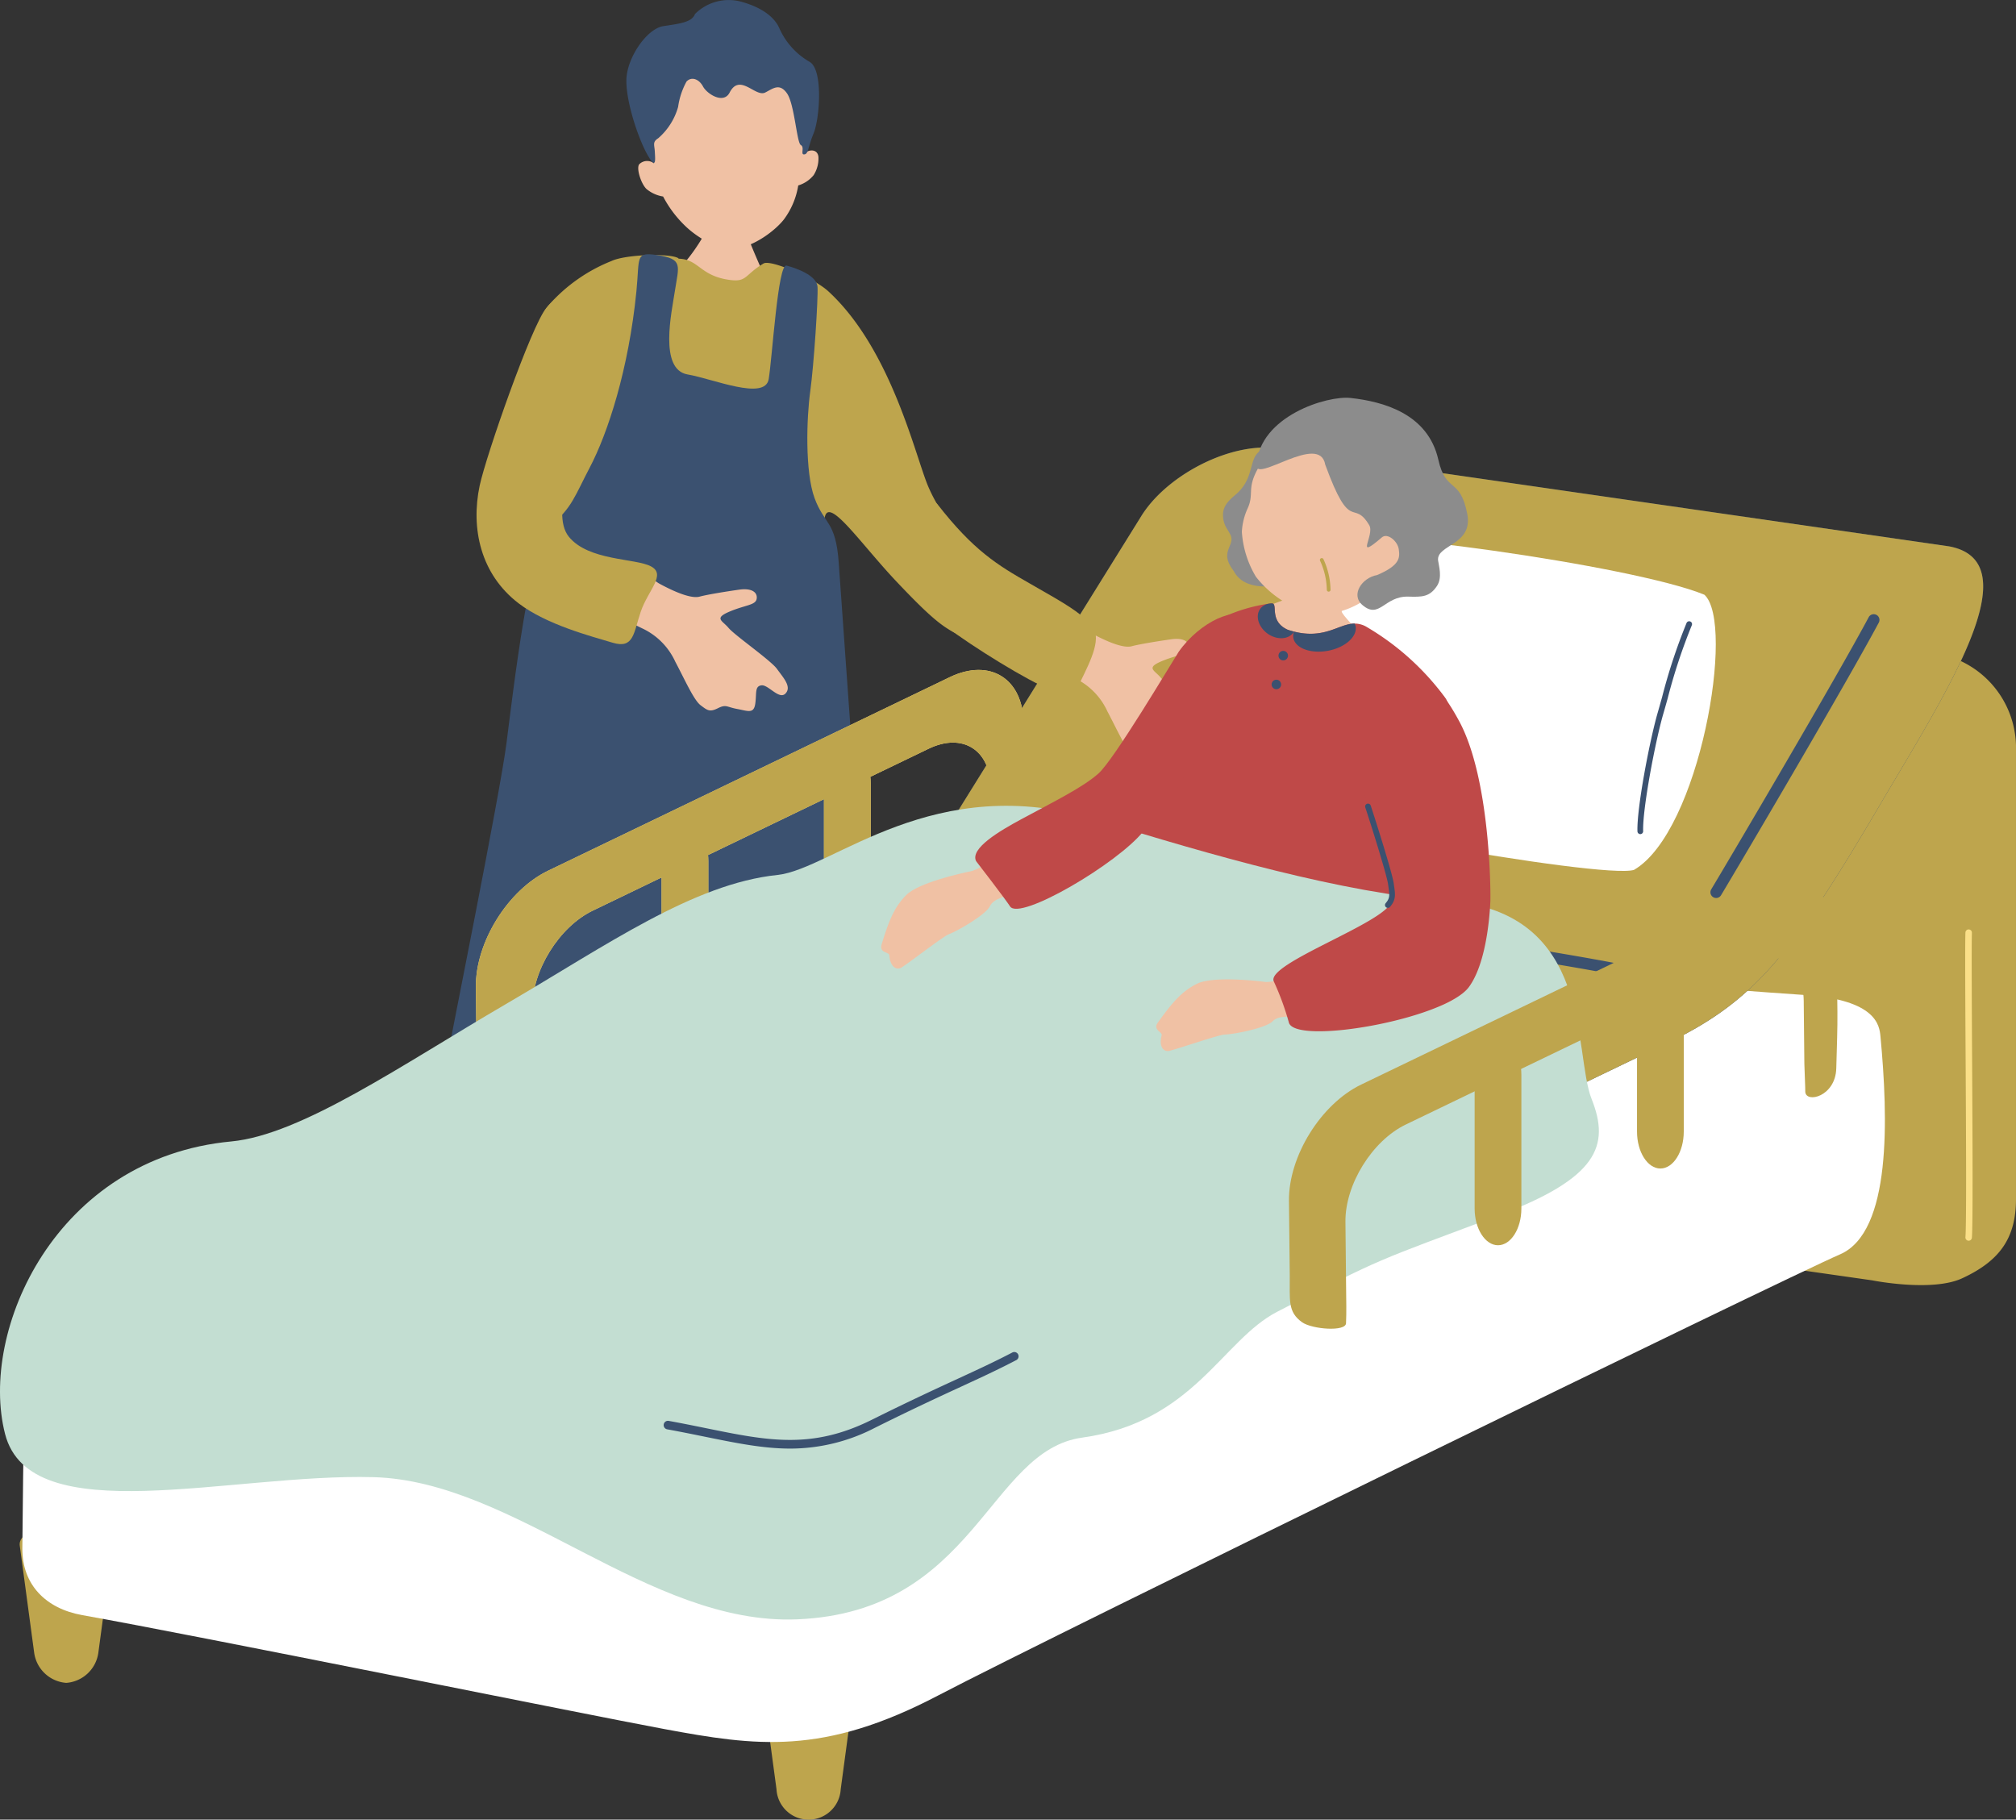 <svg xmlns="http://www.w3.org/2000/svg" width="316.491" height="285.673"><rect width="100%" height="100%" fill="#333333" stroke="none"/><g data-name="アートワーク 15"><g data-name="グループ 420512"><g data-name="グループ 420496"><path data-name="パス 151329" d="M131.982 280.911a5.047 5.047 0 01-10.078 0l-2.259-16.79c-.212-1.58 2.122-2.821 5.18-2.821h4.237c3.057 0 5.392 1.241 5.179 2.821z" fill="#bea54d"/><path data-name="パス 151330" d="M15.443 259.443A5.493 5.493 0 0110.4 264.2a5.493 5.493 0 01-5.039-4.762l-2.259-16.79c-.213-1.58 2.122-2.821 5.179-2.821h4.237c3.058 0 5.392 1.241 5.18 2.821z" fill="#bea54d"/><path data-name="パス 151331" d="M303.877 102.563L202.369 88.769a11.1 11.1 0 00-8.734 2.393 10.774 10.774 0 00-9.784 11.063v70.325a15.162 15.162 0 0012.6 14.53l97.482 13.93s9.467 1.9 14.206-.372c5.946-2.776 8.35-6.419 8.35-12.418v-71.213a15.034 15.034 0 00-12.612-14.444z" fill="#bea54d"/><path data-name="パス 151332" d="M146.583 144.667C133.452 150.955 30.6 201.7 23.622 205.038s-19.616 7.55-19.769 13.512-.337 21.957-.345 24.6c-.015 5.622 3.661 9.389 9.4 10.412 18.413 3.282 78.783 15.553 91.372 17.886 14.417 2.673 24.9 4.214 43.008-5.274 17.627-9.233 132.679-65.386 141.591-69.254 8.1-3.516 7.539-21.41 6.335-34.21-.161-1.709-.611-5.739-11.87-6.5-29.217-1.973-90.334-7.519-101.489-9.17-15.139-2.24-35.272-2.373-35.272-2.373z" fill="#fff"/><path data-name="パス 151333" d="M309.059 194.782h-.041a.508.508 0 01-.467-.548c.173-2.169.1-15.984.029-28.172-.05-8.995-.1-17.492-.031-19.654a.51.51 0 01.509-.494h.016a.511.511 0 01.494.525c-.066 2.144-.019 10.632.031 19.618.068 12.208.144 26.046-.033 28.258a.509.509 0 01-.507.467z" fill="#fbe088"/></g><g data-name="グループ 420498"><g data-name="グループ 420497"><path data-name="パス 151334" d="M112.221 32.212c.3.036 4.265.814 4.65.821a31.541 31.541 0 00.55 4.156c.281.883 2.472 6.006 2.8 6.469-4.893 3.512-11 2.249-13.532-1.757.849-.324 3.822-4.565 4.36-6.18.398-1.184 1.118-3.052 1.172-3.509z" fill="#f0c1a4"/><path data-name="パス 151335" d="M102.683 25.658c-1.342-8.314.179-18.573 9.755-19.487s13.609 9.463 13.989 17.869c.4-.518 1.918-.776 2.06.595a4.881 4.881 0 01-.751 2.856 4.968 4.968 0 01-2.421 1.624 12.129 12.129 0 01-2.244 5.327c-1.3 1.678-4.582 4.236-7.7 4.623-2.488.31-5.834-1.747-7.644-3.447a17.882 17.882 0 01-3.624-4.767 5.38 5.38 0 01-2.621-1.19c-.857-.831-1.625-3.266-1.126-3.878a1.751 1.751 0 012.327-.125z" fill="#f0c1a4"/><path data-name="パス 151336" d="M109.106 2.2a7.492 7.492 0 017.153-1.96c3.391.912 5.38 2.483 6.127 4.278a11.425 11.425 0 004.692 5.176c2.2 1.231 1.592 8.938.662 11.208s-.817 3.271-1.474 3.336.1-1.1-.545-1.466-.985-6.432-2.175-8.12-2.242-.709-3.423-.123c-1.544.767-3.973-3.117-5.581.007-.959 1.865-3.547.215-4.178-.962s-1.812-1.6-2.585-.772a11.6 11.6 0 00-1.321 3.975 10.135 10.135 0 01-3.123 4.926c-.957.6-.579 1.066-.534 2.116s.31 3.049-1.14.508-3.4-8.364-3.324-11.8 3.184-8.016 5.8-8.421 4.489-.606 4.969-1.906z" fill="#3b5170"/></g><path data-name="パス 151337" d="M159.139 91.963c1.162-2.354-8.782-4.806-13.408-15.564-2.017-4.691-5.77-21.575-15.719-30.689-2.206-2.02-9.008-5.028-10.154-4.34-2.921 1.752-2.6 2.905-5.122 2.6-4.878-.591-4.968-3.287-8.213-3.356a.213.213 0 00-.032-.08c-1.319-.8-8.28-.6-10.486.439A25.948 25.948 0 0086.06 48c-4.5 5.528-1.37 28.6-1.211 31.747.747 14.8 2.98 17.813 1.834 23.39-1.177 5.731-.889 13.606-1.682 18.651-.778 4.959 22.13 3.478 27.06 3.822 4.422.309 20.768-.434 21.326-3.764.482-2.937-2.123-9.78-2.522-16.8-.408-7.177-.842-17.992-1.223-20.486-1.475-9.642 4.324-.426 11.084 6.727 5.279 5.587 7.05 6.916 9.051 8.013 2.138 1.17 8.046-4.67 9.362-7.337z" fill="#bea54d"/><path data-name="パス 151338" d="M103.153 40.047c4.155.612 3.406 1.629 2.793 5.663-.5 3.29-2.527 12.312 2.009 13.078 3.939.666 12.148 4.172 12.721.732s1.447-18.169 2.794-17.825 4.758 1.491 4.873 3.325-.574 12.326-1.147 16.454-.844 12.592.688 16.74 3.325 3.554 3.784 10.09 2.637 37.149 3.1 43.57 6.659 42.424 6.942 47.354 4.295 8.944-8.432 7.683-55.61.468-62.375.234-2.407-11.93-1.261-18.121 8.829-44.265 9.861-52.285 3.784-31.911 6.994-34.358 3.846-4.724 6.077-8.962c2.828-5.371 6.115-15.385 7.338-27.709.527-5.363-.234-6.174 3.241-5.663z" fill="#3b5170"/></g><g data-name="グループ 420499" fill="#fbe088"><path data-name="パス 151339" d="M160.812 125.3l-.126-11.781c-.074-7-5.3-10.242-11.6-7.2L86.038 136.7c-6.307 3.039-11.406 11.254-11.332 18.256l.126 11.781c.04 3.754-.366 5.639 1.937 7.272 1.576 1.118 6.908 1.519 6.9.134.077-1.758.035-3.308.006-6.044l-.1-9.859c-.063-5.858 4.205-12.732 9.482-15.276l52.743-25.425c5.278-2.543 9.647.169 9.709 6.027l.1 9.858c.027 1.276.162 3.8.143 4.407.115 1.835 4.739.765 4.869-3.679.111-3.493.218-6.369.191-8.852z"/><path data-name="パス 151340" d="M111.2 156.159c0 3.17-1.651 5.764-3.669 5.764s-3.669-2.594-3.669-5.764v-21c0-3.17 1.651-5.764 3.669-5.764s3.669 2.594 3.669 5.764z"/><path data-name="パス 151341" d="M136.69 144.083c0 3.186-1.651 5.793-3.669 5.793s-3.669-2.607-3.669-5.793v-21.1c0-3.186 1.651-5.792 3.669-5.792s3.669 2.606 3.669 5.792z"/></g><path data-name="パス 151342" d="M306.023 85.781L198.634 70.263c-7-.038-15.754 4.8-19.451 10.742l-33.016 53.109L8.289 200.138c-5.052 2.419-4.676 5.216.835 6.217L117.91 226.1a36.933 36.933 0 0019.206-2.58s123.438-59.085 126.927-60.907c12.169-6.357 18.131-14.253 31.126-36.321 10.431-17.714 23.747-38.042 10.854-40.511z" fill="#3b5170"/><g data-name="グループ 420500" fill="#bea54d"><path data-name="パス 151343" d="M160.812 125.3l-.126-11.781c-.074-7-5.3-10.242-11.6-7.2L86.038 136.7c-6.307 3.039-11.406 11.254-11.332 18.256l.126 11.781c.04 3.754-.366 5.639 1.937 7.272 1.576 1.118 6.908 1.519 6.9.134.077-1.758.035-3.308.006-6.044l-.1-9.859c-.063-5.858 4.205-12.732 9.482-15.276l52.743-25.425c5.278-2.543 9.647.169 9.709 6.027l.1 9.858c.027 1.276.162 3.8.143 4.407.115 1.835 4.739.765 4.869-3.679.111-3.493.218-6.369.191-8.852z"/><path data-name="パス 151344" d="M111.2 156.159c0 3.17-1.651 5.764-3.669 5.764s-3.669-2.594-3.669-5.764v-21c0-3.17 1.651-5.764 3.669-5.764s3.669 2.594 3.669 5.764z"/><path data-name="パス 151345" d="M136.69 144.083c0 3.186-1.651 5.793-3.669 5.793s-3.669-2.607-3.669-5.793v-21.1c0-3.186 1.651-5.792 3.669-5.792s3.669 2.606 3.669 5.792z"/></g><g data-name="グループ 420501"><path data-name="パス 151346" d="M306.023 85.781L198.634 70.263c-7-.038-15.754 4.8-19.451 10.742l-33.016 53.109L8.289 200.138c-5.052 2.419-4.676 5.216.835 6.217L117.91 226.1a36.933 36.933 0 0019.206-2.58s123.438-59.085 126.927-60.907c12.169-6.357 18.131-14.253 31.126-36.321 10.431-17.714 23.747-38.042 10.854-40.511z" fill="#bea54d"/><path data-name="パス 151347" d="M269.415 140.981a.9.9 0 01-.769-1.36c3.446-5.745 19.773-33.446 24.744-42.767a.9.9 0 011.585.846c-4.985 9.347-21.337 37.093-24.788 42.845a.9.9 0 01-.772.436z" fill="#3b5170"/><path data-name="パス 151348" d="M255.734 153.441a.9.9 0 01-.177-.018c-9.352-1.876-22.578-3.876-35.368-5.81-12.079-1.826-23.489-3.552-32.045-5.2a.9.9 0 11.341-1.764c8.52 1.64 19.912 3.363 31.973 5.187 12.811 1.937 26.058 3.94 35.452 5.825a.9.9 0 01-.176 1.779z" fill="#3b5170"/></g><path data-name="パス 151349" d="M207.239 84.605c3.362-2.114 49.068 4.126 60.332 8.763 4.894 4.422-.724 37.19-11.053 43.2-4.921 1.519-59.571-8.2-64.894-11.878-1.165-1.572 10.727-34.52 15.615-40.085z" fill="#fff"/><g data-name="グループ 420502"><path data-name="パス 151350" d="M171.346 99.416c2.574 1.4 5.052 2.384 6.317 2.042s4.369-.835 6.247-1.1 2.873.389 2.718 1.422-1.726.955-4.257 2.023-1.114 1.416-.158 2.567 6.657 5.108 7.612 6.451 2.332 2.763 1.334 3.834-2.718-1.423-3.791-1.271-.73 1.224-.963 2.871-1.152 1.148-2.837.838-1.723-.77-3.026-.121-1.649.342-2.72-.465-2.521-4.1-3.972-6.827a10.657 10.657 0 00-5.237-5.261c-.471-.232-1.109-.543-1.842-.906.84-2.527 1.514-5.165 2.455-7.554 1.083.771 1.881 1.327 2.12 1.457z" fill="#f0c1a4"/><path data-name="パス 151351" d="M147.154 79.139c5.649 7.254 9.4 9.561 14.554 12.49 6.045 3.435 7.552 4.368 9.517 6.331s.007 5.732-1.588 9.015-1.89 2.732-6.324.592-13.422-7.841-16.166-10.32-1.447-19.981.007-18.108z" fill="#bea54d"/></g><g data-name="グループ 420503"><path data-name="パス 151352" d="M103.51 91.626c2.574 1.4 5.052 2.384 6.317 2.042s4.37-.835 6.248-1.1 2.872.389 2.717 1.423-1.725.955-4.256 2.023-1.114 1.415-.158 2.567 6.657 5.108 7.612 6.45 2.332 2.764 1.334 3.835-2.718-1.423-3.791-1.272-.73 1.225-.963 2.872-1.152 1.147-2.837.837-1.723-.769-3.027-.12-1.648.341-2.719-.465-2.521-4.105-3.972-6.828a10.659 10.659 0 00-5.237-5.26c-.471-.233-1.11-.544-1.843-.907.841-2.526 1.515-5.165 2.456-7.553 1.083.77 1.881 1.33 2.119 1.456z" fill="#f0c1a4"/><path data-name="パス 151353" d="M85.769 48.345c-2.346 2.768-9.469 23.218-10.463 27.882-1.429 6.731.141 13.943 6.132 18.508 4.408 3.358 11.36 5.148 14.724 6.162s3.286-1.509 4.433-4.873 4.051-5.809 1.6-7.109-9.816-.84-12.9-4.662 1.43-14.524 4.029-19.339S98.761 53.371 97 50.619s-6.259-8.14-11.231-2.274z" fill="#bea54d"/></g><path data-name="パス 151354" d="M207.168 86.358c.314.119 4.4 1.942 4.8 2.053-.095.722-1.415 6.637-1.33 7.6s8.392 8.166 6.257 10.887c-6.027 2.177-21.749-2.856-23.467-7.549-3.235-2.244 9.864-5.071 10.824-6.539.706-1.079 2.748-6.01 2.916-6.452z" fill="#f0c1a4"/><g data-name="グループ 420504"><path data-name="パス 151355" d="M193.671 89.632c1.722 3.284 6.37 2.524 9.484 1.9 6.645-1.338-.12-11.913-.633-13.478s.995-11.628-4.868-7.134c-1.542 1.182-.8 3.953-3.27 6.368-.765.748-2.42 1.738-2.391 3.583.035 2.206 1.494 2.7 1.328 3.977s-1.6 2.252.35 4.784z" fill="#8c8c8c"/><path data-name="パス 151356" d="M216 92.844c-3.678 3.3-8 4.136-11.081 3.158a16.294 16.294 0 01-7.751-5.454 15.645 15.645 0 01-2.207-7.035 9.927 9.927 0 01.908-3.7c1.262-2.776-.753-3.363 3.145-8.54 1.184-1.572 7.6-8.474 16.062-6.29 7.441 1.917 10.245 21.375.924 27.861z" fill="#f0c1a4"/><path data-name="パス 151357" d="M208.049 72.949c-.879-5.086-11 2.968-10.806.064.514-7.727 11.134-10.937 14.778-10.536 5.082.56 12.146 2.433 13.785 9.7 1.2 5.326 3.4 2.679 4.538 8.494.968 4.959-4.889 4.8-4.577 7.329.1.793.7 2.663-.175 3.989-1.168 1.76-2.361 1.735-4.514 1.677-3.762-.1-4.5 3.613-7.185 1.326-1.909-1.624-.05-4.307 2.289-4.709 3.7-1.565 3.579-2.8 3.409-4.056s-1.765-2.623-2.653-1.86c-4.414 3.8-1.052-.37-1.989-1.93-2.549-4.237-2.875 1.546-6.9-9.488z" fill="#8c8c8c"/></g><path data-name="パス 151358" d="M208.56 92.883a.292.292 0 01-.265-.306 11.382 11.382 0 00-1.056-4.539.293.293 0 01.518-.273 11.952 11.952 0 011.124 4.841.294.294 0 01-.308.278z" fill="#bea54d"/><g data-name="グループ 420505"><path data-name="パス 151359" d="M224.192 129.99c-.1 2.008-4.882 15.125-6.971 23.981-1.08 4.536-2.293 20.384-7.236 18.437-1.682-.662-12.842-5.045-15.787-5.993-1.753-.57-26.02-8.183-27.722-9.274-2.843-1.835-.183-12.862 1.6-17.764 2.4-6.6 6.543-9.754 10.64-18.437 3.587-7.6 7.868-20.3 13.728-24.236a26.075 26.075 0 016.716-1.926 2.725 2.725 0 01.5-.051.394.394 0 01.224.061c.591.418-.479 2.8 2.242 4.067a8.723 8.723 0 00.938.275c.02.01.04.01.061.02h.01c.01 0 .02.011.031.011 4.8 1.212 7.022-1.224 9.447-1.264h.061a3.663 3.663 0 011.947.57 41.177 41.177 0 0112.21 11.008c2.355 3.138-2.252 12.841-2.639 20.515z" fill="#bf4948"/><path data-name="パス 151360" d="M202.2 102.932a.745.745 0 11-.745-.745.744.744 0 01.745.745z" fill="#3b5170"/><path data-name="パス 151361" d="M201.122 107.457a.745.745 0 11-.745-.745.746.746 0 01.745.745z" fill="#3b5170"/><path data-name="パス 151362" d="M203.126 99.15a.582.582 0 01-.092.174c-.795 1.1-2.6 1.172-4.036.153-1.437-1.04-1.957-2.763-1.172-3.873a2.082 2.082 0 011.335-.826 2.725 2.725 0 01.5-.051.394.394 0 01.224.061c.591.418-.479 2.8 2.242 4.067a8.723 8.723 0 00.938.275c.02.01.035.01.061.02z" fill="#3b5170"/><path data-name="パス 151363" d="M208.487 102.167c-2.7.5-5.137-.387-5.443-2.008a2.019 2.019 0 01.092-1.009c.01 0 .02.011.031.011 4.8 1.212 7.022-1.224 9.447-1.264h.061a2.534 2.534 0 01.143.418c.296 1.62-1.641 3.342-4.331 3.852z" fill="#3b5170"/></g><path data-name="パス 151364" d="M257.512 130.952a.449.449 0 01-.449-.434c-.119-3.61 1.89-14.146 3.169-18.6q.348-1.209.694-2.455a89.434 89.434 0 013.857-11.684.45.45 0 01.823.36 88.984 88.984 0 00-3.815 11.566c-.233.831-.463 1.653-.7 2.461-1.261 4.395-3.248 14.9-3.134 18.321a.449.449 0 01-.434.464z" fill="#3b5170"/><g data-name="グループ 420506"><path data-name="パス 151365" d="M36.3 179.2c11.034-1.04 26.8-12.04 43.112-21.562 15.879-9.272 29.387-18.886 42.653-20.278 8.629-.906 24.555-16.563 50.279-8.608 17.451 5.4 38.6 11.509 54.881 12.68 23.064 1.659 19.718 23.757 22.645 31.113s.934 12.426-14.7 18.312c-19.4 7.3-17.633 6.307-34.646 15.071-8.681 4.473-13.109 17.339-30.65 19.772-14.7 2.04-16.77 27.378-44.74 28.525-23.392.959-44.234-21.709-66.479-22.32-22.416-.617-53.924 8.621-57.865-6.8-4.13-16.179 7.94-43.312 35.51-45.905z" fill="#c3ded2"/><path data-name="パス 151366" d="M124.061 227.419c-4.251 0-8.506-.867-13.449-1.874-1.865-.38-3.794-.773-5.871-1.15a.673.673 0 11.24-1.325c2.092.379 4.028.773 5.9 1.155 9.6 1.956 16.536 3.368 25.935-1.307 5.927-2.948 10.144-4.894 13.533-6.457 3.227-1.489 5.776-2.665 8.572-4.126a.673.673 0 11.624 1.193c-2.826 1.477-5.388 2.66-8.631 4.156-3.382 1.56-7.589 3.5-13.5 6.44a28.882 28.882 0 01-13.353 3.295z" fill="#3b5170"/></g><g data-name="グループ 420507" fill="#bea54d"><path data-name="パス 151367" d="M288.455 158.872l-.126-11.781c-.075-7-5.3-10.242-11.6-7.2l-63.045 30.384c-6.307 3.04-11.407 11.255-11.332 18.256l.126 11.781c.04 3.755-.366 5.639 1.936 7.272 1.577 1.118 6.909 1.519 6.9.134.076-1.758.035-3.308.006-6.044l-.1-9.858c-.063-5.859 4.2-12.733 9.482-15.276l52.755-25.425c5.277-2.544 9.647.168 9.709 6.027l.1 9.858c.026 1.275.161 3.8.143 4.407.114 1.834 4.739.764 4.868-3.68.098-3.494.204-6.37.178-8.855z"/><path data-name="パス 151368" d="M238.84 189.732c0 3.17-1.651 5.764-3.669 5.764s-3.669-2.594-3.669-5.764v-21c0-3.17 1.651-5.764 3.669-5.764s3.669 2.594 3.669 5.764z"/><path data-name="パス 151369" d="M264.333 177.656c0 3.186-1.651 5.793-3.669 5.793s-3.669-2.607-3.669-5.793v-21.1c0-3.186 1.651-5.793 3.669-5.793s3.669 2.607 3.669 5.793z"/></g><g data-name="グループ 420508"><path data-name="パス 151370" d="M157.448 133.813c-2.324 1.731-4.116 2.792-5.1 2.984-1.528.3-8.19 1.8-10.088 3.728s-2.7 3.976-3.851 7.718c-.435 1.418 1.173 1.159 1.206 1.738.094 1.645 1.047 2.5 1.993 1.869 1.722-1.147 6.44-4.829 7.325-5.169 1.556-.6 5.859-3.112 6.471-4.408s2.523-1.5 5.336-2.624c1.323-.527-1.576-7.115-3.292-5.836z" fill="#f0c1a4"/><path data-name="パス 151371" d="M185.048 102.318c-1.3 2.028-10.15 16.957-12.612 19.127-2.507 2.209-6.845 4.326-12.2 7.221-3.239 1.751-7.979 4.519-7 6.524 0 0 4.621 5.982 5.326 7.1 1.491 2.373 17.013-6.807 20.936-11.786 2.412-3.06 7.119-8.786 9.349-13.315 1.522-3.37 9.325-17.287 7.132-20.018-1.741-2.163-7.542.349-10.931 5.147z" fill="#bf4948"/></g><g data-name="グループ 420511"><g data-name="グループ 420510"><g data-name="グループ 420509"><path data-name="パス 151372" d="M226.735 112.972c-6.074-6.388-12.459 1.161-12.106 5.954.536 7.3 7.943 28.98 3.214 30.568-9.647 3.239-18.19 4.8-19.181 4.668-1.543-.209-8.333-.931-10.751.284s-3.836 2.9-6.129 6.069c-.869 1.2.738 1.474.583 2.033-.441 1.588.186 2.7 1.285 2.411 2-.532 7.652-2.5 8.6-2.537 1.667-.066 6.549-1.061 7.546-2.092s2.872-.61 5.9-.767c1.419-.074 8.84-.384 15.6-.757 7.645-.422 9.885-4.049 10.186-8.088a85.64 85.64 0 00-.731-18.8c-1.265-9.924-.627-15.382-4.016-18.946z" fill="#f0c1a4"/><path data-name="パス 151373" d="M218.7 106.511c3.829-2.245 6.982.432 10.372 6.7 4.9 9.061 4.959 26.873 4.9 28.284-.156 3.419-.853 10.025-3.362 13.453-3.743 5.115-27.62 9.267-28.293 5.5a42.208 42.208 0 00-2.348-6.38c-1.269-2.788 17.647-9.248 18.44-12.506.973-3.995-4.744-16.607-5.869-22.462s3.989-11.32 6.16-12.589z" fill="#bf4948"/></g></g><path data-name="パス 151374" d="M217.879 142.532a.448.448 0 01-.341-.741c.685-.8.618-1.262.44-2.5l-.068-.485c-.205-1.526-2.926-10.109-3.573-12.048a.449.449 0 11.852-.284c.489 1.465 3.383 10.522 3.61 12.212l.068.477c.182 1.266.3 2.1-.647 3.211a.446.446 0 01-.341.158z" fill="#3b5170"/></g></g></g></svg>